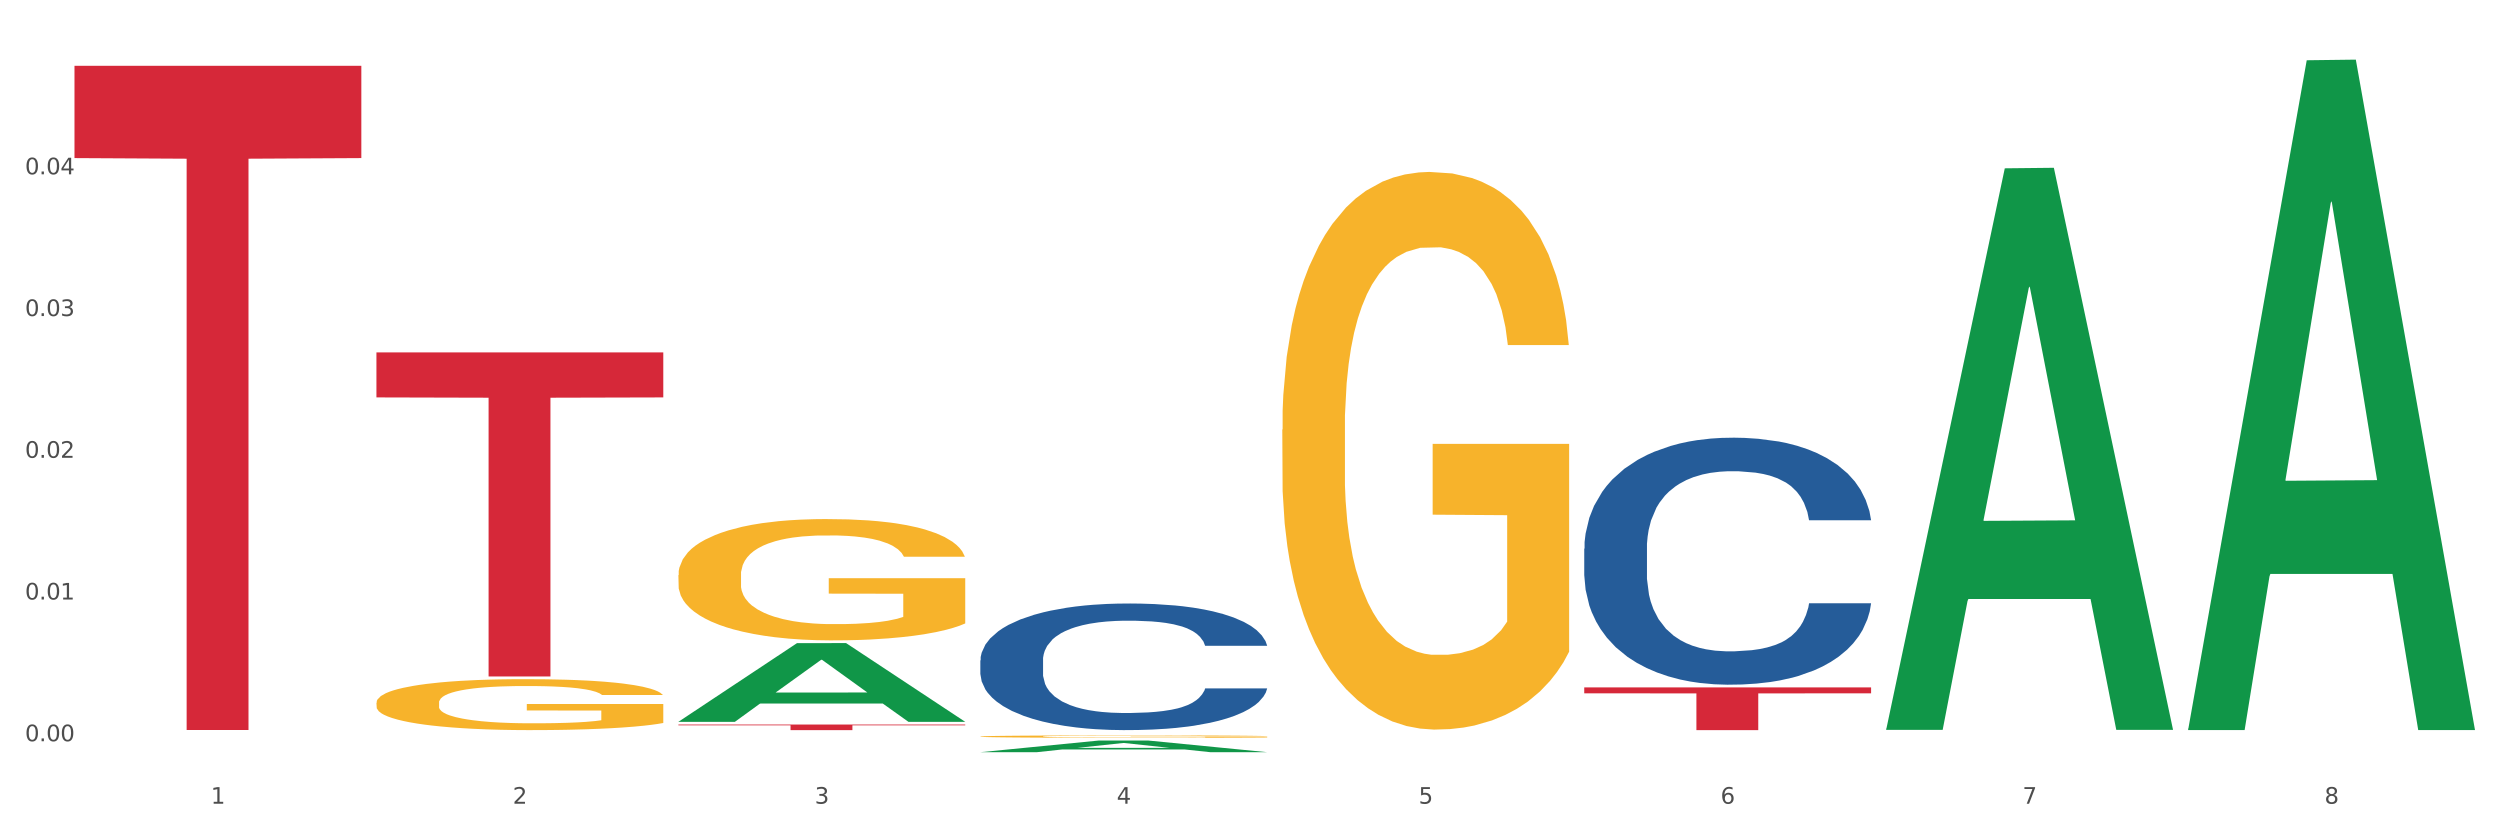 <?xml version="1.0" encoding="utf-8" standalone="no"?>
<!DOCTYPE svg PUBLIC "-//W3C//DTD SVG 1.1//EN"
  "http://www.w3.org/Graphics/SVG/1.1/DTD/svg11.dtd">
<svg xmlns:xlink="http://www.w3.org/1999/xlink" width="1080pt" height="360pt" viewBox="0 0 1080 360" xmlns="http://www.w3.org/2000/svg" version="1.1">
 <rect x="0" y="0" width="1080" height="360" fill="#333333" stroke="none"/>
 <defs>
  <style type="text/css">*{stroke-linejoin: round; stroke-linecap: butt}</style>
 </defs>
 <g id="figure_1">
  <g id="patch_1">
   <path d="M 0 360 
L 1080 360 
L 1080 0 
L 0 0 
z
" style="fill: #ffffff; stroke: #ffffff; stroke-linejoin: miter"/>
  </g>
  <g id="axes_1">
   <g id="matplotlib.axis_1">
    <g id="xtick_1">
     <g id="text_1">
      <!-- 1 -->
      <g style="fill: #4d4d4d" transform="translate(91.082 347.204) scale(0.096 -0.096)">
       <defs>
        <path id="DejaVuSans-31" d="M 794 531 
L 1825 531 
L 1825 4091 
L 703 3866 
L 703 4441 
L 1819 4666 
L 2450 4666 
L 2450 531 
L 3481 531 
L 3481 0 
L 794 0 
L 794 531 
z
" transform="scale(0.016)"/>
       </defs>
       <use xlink:href="#DejaVuSans-31"/>
      </g>
     </g>
    </g>
    <g id="xtick_2">
     <g id="text_2">
      <!-- 2 -->
      <g style="fill: #4d4d4d" transform="translate(221.525 347.204) scale(0.096 -0.096)">
       <defs>
        <path id="DejaVuSans-32" d="M 1228 531 
L 3431 531 
L 3431 0 
L 469 0 
L 469 531 
Q 828 903 1448 1529 
Q 2069 2156 2228 2338 
Q 2531 2678 2651 2914 
Q 2772 3150 2772 3378 
Q 2772 3750 2511 3984 
Q 2250 4219 1831 4219 
Q 1534 4219 1204 4116 
Q 875 4013 500 3803 
L 500 4441 
Q 881 4594 1212 4672 
Q 1544 4750 1819 4750 
Q 2544 4750 2975 4387 
Q 3406 4025 3406 3419 
Q 3406 3131 3298 2873 
Q 3191 2616 2906 2266 
Q 2828 2175 2409 1742 
Q 1991 1309 1228 531 
z
" transform="scale(0.016)"/>
       </defs>
       <use xlink:href="#DejaVuSans-32"/>
      </g>
     </g>
    </g>
    <g id="xtick_3">
     <g id="text_3">
      <!-- 3 -->
      <g style="fill: #4d4d4d" transform="translate(351.968 347.204) scale(0.096 -0.096)">
       <defs>
        <path id="DejaVuSans-33" d="M 2597 2516 
Q 3050 2419 3304 2112 
Q 3559 1806 3559 1356 
Q 3559 666 3084 287 
Q 2609 -91 1734 -91 
Q 1441 -91 1130 -33 
Q 819 25 488 141 
L 488 750 
Q 750 597 1062 519 
Q 1375 441 1716 441 
Q 2309 441 2620 675 
Q 2931 909 2931 1356 
Q 2931 1769 2642 2001 
Q 2353 2234 1838 2234 
L 1294 2234 
L 1294 2753 
L 1863 2753 
Q 2328 2753 2575 2939 
Q 2822 3125 2822 3475 
Q 2822 3834 2567 4026 
Q 2313 4219 1838 4219 
Q 1578 4219 1281 4162 
Q 984 4106 628 3988 
L 628 4550 
Q 988 4650 1302 4700 
Q 1616 4750 1894 4750 
Q 2613 4750 3031 4423 
Q 3450 4097 3450 3541 
Q 3450 3153 3228 2886 
Q 3006 2619 2597 2516 
z
" transform="scale(0.016)"/>
       </defs>
       <use xlink:href="#DejaVuSans-33"/>
      </g>
     </g>
    </g>
    <g id="xtick_4">
     <g id="text_4">
      <!-- 4 -->
      <g style="fill: #4d4d4d" transform="translate(482.412 347.204) scale(0.096 -0.096)">
       <defs>
        <path id="DejaVuSans-34" d="M 2419 4116 
L 825 1625 
L 2419 1625 
L 2419 4116 
z
M 2253 4666 
L 3047 4666 
L 3047 1625 
L 3713 1625 
L 3713 1100 
L 3047 1100 
L 3047 0 
L 2419 0 
L 2419 1100 
L 313 1100 
L 313 1709 
L 2253 4666 
z
" transform="scale(0.016)"/>
       </defs>
       <use xlink:href="#DejaVuSans-34"/>
      </g>
     </g>
    </g>
    <g id="xtick_5">
     <g id="text_5">
      <!-- 5 -->
      <g style="fill: #4d4d4d" transform="translate(612.855 347.204) scale(0.096 -0.096)">
       <defs>
        <path id="DejaVuSans-35" d="M 691 4666 
L 3169 4666 
L 3169 4134 
L 1269 4134 
L 1269 2991 
Q 1406 3038 1543 3061 
Q 1681 3084 1819 3084 
Q 2600 3084 3056 2656 
Q 3513 2228 3513 1497 
Q 3513 744 3044 326 
Q 2575 -91 1722 -91 
Q 1428 -91 1123 -41 
Q 819 9 494 109 
L 494 744 
Q 775 591 1075 516 
Q 1375 441 1709 441 
Q 2250 441 2565 725 
Q 2881 1009 2881 1497 
Q 2881 1984 2565 2268 
Q 2250 2553 1709 2553 
Q 1456 2553 1204 2497 
Q 953 2441 691 2322 
L 691 4666 
z
" transform="scale(0.016)"/>
       </defs>
       <use xlink:href="#DejaVuSans-35"/>
      </g>
     </g>
    </g>
    <g id="xtick_6">
     <g id="text_6">
      <!-- 6 -->
      <g style="fill: #4d4d4d" transform="translate(743.299 347.204) scale(0.096 -0.096)">
       <defs>
        <path id="DejaVuSans-36" d="M 2113 2584 
Q 1688 2584 1439 2293 
Q 1191 2003 1191 1497 
Q 1191 994 1439 701 
Q 1688 409 2113 409 
Q 2538 409 2786 701 
Q 3034 994 3034 1497 
Q 3034 2003 2786 2293 
Q 2538 2584 2113 2584 
z
M 3366 4563 
L 3366 3988 
Q 3128 4100 2886 4159 
Q 2644 4219 2406 4219 
Q 1781 4219 1451 3797 
Q 1122 3375 1075 2522 
Q 1259 2794 1537 2939 
Q 1816 3084 2150 3084 
Q 2853 3084 3261 2657 
Q 3669 2231 3669 1497 
Q 3669 778 3244 343 
Q 2819 -91 2113 -91 
Q 1303 -91 875 529 
Q 447 1150 447 2328 
Q 447 3434 972 4092 
Q 1497 4750 2381 4750 
Q 2619 4750 2861 4703 
Q 3103 4656 3366 4563 
z
" transform="scale(0.016)"/>
       </defs>
       <use xlink:href="#DejaVuSans-36"/>
      </g>
     </g>
    </g>
    <g id="xtick_7">
     <g id="text_7">
      <!-- 7 -->
      <g style="fill: #4d4d4d" transform="translate(873.742 347.204) scale(0.096 -0.096)">
       <defs>
        <path id="DejaVuSans-37" d="M 525 4666 
L 3525 4666 
L 3525 4397 
L 1831 0 
L 1172 0 
L 2766 4134 
L 525 4134 
L 525 4666 
z
" transform="scale(0.016)"/>
       </defs>
       <use xlink:href="#DejaVuSans-37"/>
      </g>
     </g>
    </g>
    <g id="xtick_8">
     <g id="text_8">
      <!-- 8 -->
      <g style="fill: #4d4d4d" transform="translate(1004.185 347.204) scale(0.096 -0.096)">
       <defs>
        <path id="DejaVuSans-38" d="M 2034 2216 
Q 1584 2216 1326 1975 
Q 1069 1734 1069 1313 
Q 1069 891 1326 650 
Q 1584 409 2034 409 
Q 2484 409 2743 651 
Q 3003 894 3003 1313 
Q 3003 1734 2745 1975 
Q 2488 2216 2034 2216 
z
M 1403 2484 
Q 997 2584 770 2862 
Q 544 3141 544 3541 
Q 544 4100 942 4425 
Q 1341 4750 2034 4750 
Q 2731 4750 3128 4425 
Q 3525 4100 3525 3541 
Q 3525 3141 3298 2862 
Q 3072 2584 2669 2484 
Q 3125 2378 3379 2068 
Q 3634 1759 3634 1313 
Q 3634 634 3220 271 
Q 2806 -91 2034 -91 
Q 1263 -91 848 271 
Q 434 634 434 1313 
Q 434 1759 690 2068 
Q 947 2378 1403 2484 
z
M 1172 3481 
Q 1172 3119 1398 2916 
Q 1625 2713 2034 2713 
Q 2441 2713 2670 2916 
Q 2900 3119 2900 3481 
Q 2900 3844 2670 4047 
Q 2441 4250 2034 4250 
Q 1625 4250 1398 4047 
Q 1172 3844 1172 3481 
z
" transform="scale(0.016)"/>
       </defs>
       <use xlink:href="#DejaVuSans-38"/>
      </g>
     </g>
    </g>
    <g id="xtick_9"/>
    <g id="xtick_10"/>
    <g id="xtick_11"/>
    <g id="xtick_12"/>
    <g id="xtick_13"/>
    <g id="xtick_14"/>
    <g id="xtick_15"/>
   </g>
   <g id="matplotlib.axis_2">
    <g id="ytick_1">
     <g id="text_9">
      <!-- 0.00 -->
      <g style="fill: #4d4d4d" transform="translate(10.8 320.22) scale(0.096 -0.096)">
       <defs>
        <path id="DejaVuSans-30" d="M 2034 4250 
Q 1547 4250 1301 3770 
Q 1056 3291 1056 2328 
Q 1056 1369 1301 889 
Q 1547 409 2034 409 
Q 2525 409 2770 889 
Q 3016 1369 3016 2328 
Q 3016 3291 2770 3770 
Q 2525 4250 2034 4250 
z
M 2034 4750 
Q 2819 4750 3233 4129 
Q 3647 3509 3647 2328 
Q 3647 1150 3233 529 
Q 2819 -91 2034 -91 
Q 1250 -91 836 529 
Q 422 1150 422 2328 
Q 422 3509 836 4129 
Q 1250 4750 2034 4750 
z
" transform="scale(0.016)"/>
        <path id="DejaVuSans-2e" d="M 684 794 
L 1344 794 
L 1344 0 
L 684 0 
L 684 794 
z
" transform="scale(0.016)"/>
       </defs>
       <use xlink:href="#DejaVuSans-30"/>
       <use xlink:href="#DejaVuSans-2e" transform="translate(63.623 0)"/>
       <use xlink:href="#DejaVuSans-30" transform="translate(95.41 0)"/>
       <use xlink:href="#DejaVuSans-30" transform="translate(159.033 0)"/>
      </g>
     </g>
    </g>
    <g id="ytick_2">
     <g id="text_10">
      <!-- 0.01 -->
      <g style="fill: #4d4d4d" transform="translate(10.8 258.991) scale(0.096 -0.096)">
       <use xlink:href="#DejaVuSans-30"/>
       <use xlink:href="#DejaVuSans-2e" transform="translate(63.623 0)"/>
       <use xlink:href="#DejaVuSans-30" transform="translate(95.41 0)"/>
       <use xlink:href="#DejaVuSans-31" transform="translate(159.033 0)"/>
      </g>
     </g>
    </g>
    <g id="ytick_3">
     <g id="text_11">
      <!-- 0.02 -->
      <g style="fill: #4d4d4d" transform="translate(10.8 197.763) scale(0.096 -0.096)">
       <use xlink:href="#DejaVuSans-30"/>
       <use xlink:href="#DejaVuSans-2e" transform="translate(63.623 0)"/>
       <use xlink:href="#DejaVuSans-30" transform="translate(95.41 0)"/>
       <use xlink:href="#DejaVuSans-32" transform="translate(159.033 0)"/>
      </g>
     </g>
    </g>
    <g id="ytick_4">
     <g id="text_12">
      <!-- 0.03 -->
      <g style="fill: #4d4d4d" transform="translate(10.8 136.534) scale(0.096 -0.096)">
       <use xlink:href="#DejaVuSans-30"/>
       <use xlink:href="#DejaVuSans-2e" transform="translate(63.623 0)"/>
       <use xlink:href="#DejaVuSans-30" transform="translate(95.41 0)"/>
       <use xlink:href="#DejaVuSans-33" transform="translate(159.033 0)"/>
      </g>
     </g>
    </g>
    <g id="ytick_5">
     <g id="text_13">
      <!-- 0.04 -->
      <g style="fill: #4d4d4d" transform="translate(10.8 75.306) scale(0.096 -0.096)">
       <use xlink:href="#DejaVuSans-30"/>
       <use xlink:href="#DejaVuSans-2e" transform="translate(63.623 0)"/>
       <use xlink:href="#DejaVuSans-30" transform="translate(95.41 0)"/>
       <use xlink:href="#DejaVuSans-34" transform="translate(159.033 0)"/>
      </g>
     </g>
    </g>
    <g id="ytick_6"/>
    <g id="ytick_7"/>
    <g id="ytick_8"/>
    <g id="ytick_9"/>
    <g id="ytick_10"/>
   </g>
   <g id="PolyCollection_1">
    <path d="M 293.062 311.775 
L 293.19 311.744 
L 344.291 277.842 
L 365.498 277.81 
L 416.983 311.839 
L 392.454 311.839 
L 381.34 303.915 
L 328.577 303.915 
L 328.194 304.043 
L 317.463 311.839 
L 293.062 311.839 
L 293.062 311.775 
L 335.221 299.186 
L 374.696 299.154 
L 355.15 285.063 
L 354.895 284.999 
L 354.639 285.095 
L 335.093 299.154 
L 335.221 299.186 
L 293.062 311.775 
z
" clip-path="url(#p9cc3ea1a1f)" style="fill: #109648"/>
    <path d="M 423.505 318.176 
L 423.651 318.175 
L 423.651 318.141 
L 423.944 318.111 
L 425.407 318.04 
L 427.602 317.981 
L 429.211 317.949 
L 430.82 317.923 
L 432.722 317.898 
L 435.063 317.871 
L 439.306 317.832 
L 441.94 317.812 
L 445.158 317.791 
L 451.011 317.76 
L 455.254 317.743 
L 459.643 317.729 
L 466.812 317.712 
L 471.494 317.704 
L 476.468 317.698 
L 482.467 317.695 
L 487.002 317.694 
L 496.951 317.696 
L 505.437 317.705 
L 509.533 317.712 
L 514.8 317.723 
L 517.58 317.731 
L 522.115 317.746 
L 526.797 317.766 
L 530.016 317.783 
L 534.844 317.816 
L 538.502 317.848 
L 541.867 317.888 
L 543.622 317.916 
L 544.939 317.941 
L 546.11 317.971 
L 547.28 318.018 
L 520.945 318.018 
L 519.921 317.984 
L 518.312 317.953 
L 515.971 317.922 
L 513.922 317.903 
L 510.411 317.879 
L 507.192 317.864 
L 503.827 317.853 
L 499.731 317.843 
L 496.512 317.838 
L 491.976 317.835 
L 483.052 317.836 
L 477.053 317.843 
L 472.957 317.853 
L 470.323 317.861 
L 467.982 317.871 
L 465.349 317.884 
L 462.276 317.904 
L 460.082 317.922 
L 457.887 317.945 
L 456.131 317.968 
L 454.522 317.995 
L 453.205 318.023 
L 452.181 318.053 
L 451.303 318.089 
L 450.572 318.149 
L 450.572 318.28 
L 450.864 318.309 
L 451.596 318.348 
L 452.474 318.378 
L 453.937 318.413 
L 455.254 318.437 
L 457.741 318.471 
L 460.521 318.5 
L 462.715 318.518 
L 464.91 318.533 
L 468.714 318.554 
L 472.957 318.572 
L 476.614 318.582 
L 481.589 318.592 
L 484.954 318.595 
L 487.88 318.597 
L 495.049 318.597 
L 500.17 318.594 
L 505.875 318.588 
L 510.265 318.579 
L 513.922 318.569 
L 518.019 318.552 
L 520.652 318.535 
L 520.652 318.336 
L 488.465 318.335 
L 488.465 318.203 
L 547.426 318.203 
L 547.426 318.592 
L 544.939 318.612 
L 542.159 318.63 
L 539.233 318.646 
L 534.844 318.666 
L 529.577 318.685 
L 524.895 318.698 
L 519.921 318.71 
L 514.069 318.72 
L 506.461 318.73 
L 501.779 318.734 
L 495.927 318.736 
L 489.05 318.737 
L 483.052 318.736 
L 477.2 318.731 
L 471.055 318.722 
L 465.056 318.71 
L 460.521 318.697 
L 455.985 318.682 
L 451.157 318.662 
L 447.353 318.643 
L 444.427 318.626 
L 441.208 318.604 
L 437.697 318.575 
L 435.063 318.55 
L 432.722 318.523 
L 430.235 318.489 
L 428.48 318.459 
L 426.724 318.422 
L 425.7 318.394 
L 424.529 318.351 
L 423.651 318.291 
L 423.505 318.176 
z
" clip-path="url(#p9cc3ea1a1f)" style="fill: #f7b32b"/>
    <path d="M 553.949 185.599 
L 554.095 185.379 
L 554.095 177.458 
L 554.388 170.638 
L 555.851 154.136 
L 558.045 140.495 
L 559.655 133.234 
L 561.264 127.294 
L 563.166 121.353 
L 565.507 115.193 
L 569.75 106.172 
L 572.383 101.552 
L 575.602 96.711 
L 581.454 89.671 
L 585.697 85.71 
L 590.086 82.41 
L 597.255 78.45 
L 601.937 76.689 
L 606.911 75.369 
L 612.91 74.489 
L 617.445 74.269 
L 627.394 74.929 
L 635.88 76.909 
L 639.977 78.45 
L 645.244 81.09 
L 648.023 82.85 
L 652.559 86.37 
L 657.241 90.991 
L 660.459 94.951 
L 665.287 102.432 
L 668.945 109.912 
L 672.31 119.153 
L 674.066 125.534 
L 675.383 131.474 
L 676.553 138.295 
L 677.724 149.076 
L 651.388 149.076 
L 650.364 141.375 
L 648.755 134.114 
L 646.414 127.074 
L 644.366 122.673 
L 640.854 117.173 
L 637.636 113.653 
L 634.271 111.012 
L 630.174 108.812 
L 626.955 107.712 
L 622.42 106.832 
L 613.495 107.052 
L 607.497 108.812 
L 603.4 111.012 
L 600.767 112.993 
L 598.426 115.193 
L 595.792 118.273 
L 592.72 122.893 
L 590.525 127.074 
L 588.331 132.354 
L 586.575 137.635 
L 584.965 143.795 
L 583.649 150.396 
L 582.625 157.216 
L 581.747 165.577 
L 581.015 179.438 
L 581.015 209.581 
L 581.308 216.402 
L 582.039 225.422 
L 582.917 232.243 
L 584.38 240.384 
L 585.697 245.884 
L 588.184 253.805 
L 590.964 260.405 
L 593.159 264.586 
L 595.353 268.106 
L 599.157 272.946 
L 603.4 276.907 
L 607.058 279.327 
L 612.032 281.527 
L 615.397 282.407 
L 618.323 282.847 
L 625.492 282.847 
L 630.613 282.187 
L 636.319 280.647 
L 640.708 278.667 
L 644.366 276.247 
L 648.462 272.286 
L 651.096 268.546 
L 651.096 222.562 
L 618.908 222.342 
L 618.908 191.759 
L 677.87 191.759 
L 677.87 281.527 
L 675.383 286.148 
L 672.603 290.328 
L 669.677 294.068 
L 665.287 298.689 
L 660.02 303.089 
L 655.339 306.169 
L 650.364 308.81 
L 644.512 311.23 
L 636.904 313.43 
L 632.222 314.31 
L 626.37 314.97 
L 619.494 315.19 
L 613.495 314.75 
L 607.643 313.65 
L 601.498 311.67 
L 595.5 308.81 
L 590.964 305.949 
L 586.429 302.429 
L 581.6 297.809 
L 577.796 293.408 
L 574.87 289.448 
L 571.652 284.387 
L 568.14 277.787 
L 565.507 271.846 
L 563.166 265.686 
L 560.679 257.765 
L 558.923 250.945 
L 557.167 242.364 
L 556.143 235.983 
L 554.973 226.082 
L 554.095 212.221 
L 553.949 185.599 
z
" clip-path="url(#p9cc3ea1a1f)" style="fill: #f7b32b"/>
    <path d="M 684.392 237.027 
L 684.538 236.93 
L 684.538 234.201 
L 684.978 230.497 
L 686.589 223.675 
L 688.64 218.509 
L 692.155 212.467 
L 694.06 209.933 
L 696.55 207.106 
L 701.677 202.526 
L 707.536 198.627 
L 711.637 196.483 
L 714.713 195.119 
L 721.598 192.682 
L 725.553 191.61 
L 729.654 190.733 
L 733.169 190.148 
L 739.029 189.466 
L 743.716 189.173 
L 749.136 189.076 
L 753.677 189.173 
L 759.682 189.563 
L 768.471 190.733 
L 771.84 191.415 
L 776.381 192.585 
L 781.068 194.144 
L 784.877 195.703 
L 789.271 197.945 
L 793.812 200.869 
L 798.206 204.572 
L 801.282 207.983 
L 803.772 211.59 
L 805.97 215.975 
L 807.581 220.751 
L 808.313 224.747 
L 781.508 224.747 
L 780.775 221.141 
L 779.31 217.242 
L 777.846 214.611 
L 776.234 212.467 
L 773.744 210.03 
L 771.547 208.471 
L 767.885 206.619 
L 764.516 205.449 
L 761.733 204.767 
L 758.364 204.182 
L 751.186 203.598 
L 746.06 203.598 
L 742.837 203.793 
L 738.882 204.28 
L 735.513 204.962 
L 731.558 206.132 
L 728.482 207.399 
L 725.406 209.056 
L 723.648 210.225 
L 721.012 212.369 
L 719.254 214.124 
L 716.91 217.145 
L 715.592 219.289 
L 713.248 224.844 
L 712.223 228.938 
L 711.784 231.764 
L 711.491 234.883 
L 711.491 250.087 
L 712.369 256.909 
L 713.102 259.833 
L 714.274 263.147 
L 716.471 267.435 
L 719.693 271.626 
L 723.062 274.647 
L 725.846 276.499 
L 728.482 277.864 
L 731.119 278.936 
L 734.341 279.91 
L 736.978 280.495 
L 740.933 281.08 
L 745.62 281.372 
L 749.282 281.372 
L 756.753 280.885 
L 760.122 280.398 
L 763.344 279.715 
L 766.86 278.643 
L 769.643 277.474 
L 771.254 276.597 
L 773.891 274.745 
L 775.941 272.796 
L 777.699 270.554 
L 778.871 268.605 
L 780.189 265.681 
L 781.215 262.367 
L 781.508 260.613 
L 808.313 260.613 
L 807.727 264.121 
L 806.702 267.533 
L 804.651 272.113 
L 803.04 274.745 
L 800.55 277.961 
L 797.913 280.69 
L 794.251 283.711 
L 790.882 285.953 
L 787.367 287.902 
L 783.558 289.656 
L 776.674 292.093 
L 774.184 292.775 
L 768.91 293.945 
L 764.809 294.627 
L 758.803 295.309 
L 752.651 295.699 
L 746.206 295.797 
L 740.493 295.602 
L 734.195 295.017 
L 730.24 294.432 
L 725.846 293.555 
L 720.719 292.19 
L 715.885 290.534 
L 711.344 288.584 
L 707.096 286.343 
L 703.141 283.809 
L 698.015 279.618 
L 694.206 275.525 
L 691.423 271.723 
L 689.519 268.507 
L 687.615 264.414 
L 686.589 261.587 
L 684.978 254.765 
L 684.392 248.43 
L 684.392 237.027 
z
" clip-path="url(#p9cc3ea1a1f)" style="fill: #255c99"/>
    <path d="M 423.505 285.287 
L 423.652 285.237 
L 423.652 283.839 
L 424.091 281.94 
L 425.702 278.444 
L 427.753 275.796 
L 431.269 272.699 
L 433.173 271.4 
L 435.663 269.951 
L 440.79 267.604 
L 446.649 265.606 
L 450.75 264.507 
L 453.826 263.807 
L 460.711 262.558 
L 464.666 262.009 
L 468.767 261.559 
L 472.283 261.26 
L 478.142 260.91 
L 482.829 260.76 
L 488.249 260.71 
L 492.79 260.76 
L 498.795 260.96 
L 507.584 261.559 
L 510.953 261.909 
L 515.494 262.508 
L 520.181 263.308 
L 523.99 264.107 
L 528.384 265.256 
L 532.925 266.754 
L 537.319 268.653 
L 540.395 270.401 
L 542.886 272.249 
L 545.083 274.497 
L 546.694 276.945 
L 547.426 278.993 
L 520.621 278.993 
L 519.888 277.145 
L 518.424 275.147 
L 516.959 273.798 
L 515.348 272.699 
L 512.857 271.45 
L 510.66 270.651 
L 506.998 269.702 
L 503.629 269.102 
L 500.846 268.753 
L 497.477 268.453 
L 490.3 268.153 
L 485.173 268.153 
L 481.95 268.253 
L 477.995 268.503 
L 474.626 268.853 
L 470.671 269.452 
L 467.595 270.101 
L 464.519 270.951 
L 462.762 271.55 
L 460.125 272.649 
L 458.367 273.548 
L 456.024 275.097 
L 454.705 276.196 
L 452.362 279.043 
L 451.336 281.141 
L 450.897 282.59 
L 450.604 284.188 
L 450.604 291.981 
L 451.483 295.478 
L 452.215 296.976 
L 453.387 298.675 
L 455.584 300.873 
L 458.807 303.021 
L 462.176 304.569 
L 464.959 305.518 
L 467.595 306.218 
L 470.232 306.767 
L 473.455 307.267 
L 476.091 307.567 
L 480.046 307.866 
L 484.733 308.016 
L 488.395 308.016 
L 495.866 307.766 
L 499.235 307.517 
L 502.457 307.167 
L 505.973 306.617 
L 508.756 306.018 
L 510.367 305.568 
L 513.004 304.619 
L 515.055 303.62 
L 516.812 302.471 
L 517.984 301.472 
L 519.302 299.974 
L 520.328 298.275 
L 520.621 297.376 
L 547.426 297.376 
L 546.84 299.174 
L 545.815 300.923 
L 543.764 303.271 
L 542.153 304.619 
L 539.663 306.268 
L 537.026 307.666 
L 533.364 309.215 
L 529.995 310.364 
L 526.48 311.363 
L 522.671 312.262 
L 515.787 313.511 
L 513.297 313.861 
L 508.024 314.46 
L 503.922 314.81 
L 497.917 315.16 
L 491.764 315.359 
L 485.319 315.409 
L 479.607 315.309 
L 473.308 315.01 
L 469.353 314.71 
L 464.959 314.26 
L 459.832 313.561 
L 454.998 312.712 
L 450.457 311.713 
L 446.209 310.564 
L 442.255 309.265 
L 437.128 307.117 
L 433.319 305.019 
L 430.536 303.071 
L 428.632 301.422 
L 426.728 299.324 
L 425.702 297.876 
L 424.091 294.379 
L 423.505 291.132 
L 423.505 285.287 
z
" clip-path="url(#p9cc3ea1a1f)" style="fill: #255c99"/>
    <path d="M 32.175 28.417 
L 156.096 28.417 
L 156.096 68.293 
L 107.35 68.563 
L 107.35 315.361 
L 80.628 315.361 
L 80.628 68.563 
L 32.175 68.293 
L 32.175 28.687 
L 32.175 28.417 
z
" clip-path="url(#p9cc3ea1a1f)" style="fill: #d62839"/>
    <path d="M 162.618 152.224 
L 286.54 152.224 
L 286.54 171.681 
L 237.793 171.813 
L 237.793 292.238 
L 211.071 292.238 
L 211.071 171.813 
L 162.618 171.681 
L 162.618 152.355 
L 162.618 152.224 
z
" clip-path="url(#p9cc3ea1a1f)" style="fill: #d62839"/>
    <path d="M 293.062 313.003 
L 416.983 313.003 
L 416.983 313.337 
L 368.237 313.339 
L 368.237 315.409 
L 341.514 315.409 
L 341.514 313.339 
L 293.062 313.337 
L 293.062 313.005 
L 293.062 313.003 
z
" clip-path="url(#p9cc3ea1a1f)" style="fill: #d62839"/>
    <path d="M 684.392 296.96 
L 808.313 296.96 
L 808.313 299.524 
L 759.567 299.541 
L 759.567 315.409 
L 732.845 315.409 
L 732.845 299.541 
L 684.392 299.524 
L 684.392 296.977 
L 684.392 296.96 
z
" clip-path="url(#p9cc3ea1a1f)" style="fill: #d62839"/>
    <path d="M 293.062 248.455 
L 293.208 248.407 
L 293.208 246.684 
L 293.501 245.2 
L 294.964 241.61 
L 297.158 238.643 
L 298.768 237.063 
L 300.377 235.771 
L 302.279 234.479 
L 304.62 233.138 
L 308.863 231.176 
L 311.496 230.171 
L 314.715 229.118 
L 320.567 227.586 
L 324.81 226.725 
L 329.199 226.007 
L 336.368 225.145 
L 341.05 224.762 
L 346.025 224.475 
L 352.023 224.284 
L 356.559 224.236 
L 366.507 224.379 
L 374.993 224.81 
L 379.09 225.145 
L 384.357 225.719 
L 387.137 226.102 
L 391.672 226.868 
L 396.354 227.873 
L 399.573 228.735 
L 404.401 230.362 
L 408.058 231.99 
L 411.423 234 
L 413.179 235.388 
L 414.496 236.68 
L 415.666 238.164 
L 416.837 240.509 
L 390.502 240.509 
L 389.477 238.834 
L 387.868 237.255 
L 385.527 235.723 
L 383.479 234.766 
L 379.968 233.569 
L 376.749 232.803 
L 373.384 232.229 
L 369.287 231.75 
L 366.069 231.511 
L 361.533 231.32 
L 352.608 231.367 
L 346.61 231.75 
L 342.513 232.229 
L 339.88 232.66 
L 337.539 233.138 
L 334.905 233.808 
L 331.833 234.814 
L 329.638 235.723 
L 327.444 236.872 
L 325.688 238.02 
L 324.079 239.361 
L 322.762 240.797 
L 321.738 242.28 
L 320.86 244.099 
L 320.128 247.115 
L 320.128 253.672 
L 320.421 255.156 
L 321.153 257.118 
L 322.03 258.602 
L 323.493 260.373 
L 324.81 261.569 
L 327.297 263.293 
L 330.077 264.728 
L 332.272 265.638 
L 334.466 266.404 
L 338.27 267.457 
L 342.513 268.318 
L 346.171 268.845 
L 351.145 269.323 
L 354.51 269.515 
L 357.436 269.611 
L 364.605 269.611 
L 369.726 269.467 
L 375.432 269.132 
L 379.821 268.701 
L 383.479 268.175 
L 387.576 267.313 
L 390.209 266.499 
L 390.209 256.496 
L 358.022 256.448 
L 358.022 249.795 
L 416.983 249.795 
L 416.983 269.323 
L 414.496 270.329 
L 411.716 271.238 
L 408.79 272.052 
L 404.401 273.057 
L 399.134 274.014 
L 394.452 274.684 
L 389.477 275.258 
L 383.625 275.785 
L 376.017 276.264 
L 371.336 276.455 
L 365.483 276.599 
L 358.607 276.647 
L 352.608 276.551 
L 346.756 276.312 
L 340.611 275.881 
L 334.613 275.258 
L 330.077 274.636 
L 325.542 273.87 
L 320.714 272.865 
L 316.91 271.908 
L 313.984 271.046 
L 310.765 269.946 
L 307.253 268.51 
L 304.62 267.217 
L 302.279 265.877 
L 299.792 264.154 
L 298.036 262.67 
L 296.281 260.804 
L 295.256 259.416 
L 294.086 257.262 
L 293.208 254.246 
L 293.062 248.455 
z
" clip-path="url(#p9cc3ea1a1f)" style="fill: #f7b32b"/>
    <path d="M 162.618 303.571 
L 162.765 303.551 
L 162.765 302.828 
L 163.057 302.205 
L 164.52 300.697 
L 166.715 299.451 
L 168.324 298.788 
L 169.934 298.245 
L 171.836 297.702 
L 174.177 297.14 
L 178.419 296.316 
L 181.053 295.894 
L 184.272 295.451 
L 190.124 294.808 
L 194.367 294.446 
L 198.756 294.145 
L 205.925 293.783 
L 210.607 293.622 
L 215.581 293.502 
L 221.58 293.421 
L 226.115 293.401 
L 236.064 293.462 
L 244.55 293.642 
L 248.646 293.783 
L 253.913 294.024 
L 256.693 294.185 
L 261.229 294.507 
L 265.91 294.929 
L 269.129 295.291 
L 273.957 295.974 
L 277.615 296.657 
L 280.98 297.501 
L 282.736 298.084 
L 284.052 298.627 
L 285.223 299.25 
L 286.393 300.235 
L 260.058 300.235 
L 259.034 299.531 
L 257.425 298.868 
L 255.084 298.225 
L 253.036 297.823 
L 249.524 297.321 
L 246.305 296.999 
L 242.94 296.758 
L 238.844 296.557 
L 235.625 296.456 
L 231.09 296.376 
L 222.165 296.396 
L 216.166 296.557 
L 212.07 296.758 
L 209.436 296.939 
L 207.095 297.14 
L 204.462 297.421 
L 201.389 297.843 
L 199.195 298.225 
L 197 298.707 
L 195.245 299.19 
L 193.635 299.752 
L 192.319 300.355 
L 191.294 300.978 
L 190.417 301.742 
L 189.685 303.008 
L 189.685 305.762 
L 189.978 306.385 
L 190.709 307.209 
L 191.587 307.832 
L 193.05 308.576 
L 194.367 309.078 
L 196.854 309.802 
L 199.634 310.405 
L 201.828 310.787 
L 204.023 311.108 
L 207.827 311.55 
L 212.07 311.912 
L 215.727 312.133 
L 220.702 312.334 
L 224.067 312.415 
L 226.993 312.455 
L 234.162 312.455 
L 239.283 312.395 
L 244.989 312.254 
L 249.378 312.073 
L 253.036 311.852 
L 257.132 311.49 
L 259.766 311.148 
L 259.766 306.948 
L 227.578 306.928 
L 227.578 304.134 
L 286.54 304.134 
L 286.54 312.334 
L 284.052 312.756 
L 281.273 313.138 
L 278.346 313.48 
L 273.957 313.902 
L 268.69 314.304 
L 264.008 314.585 
L 259.034 314.826 
L 253.182 315.048 
L 245.574 315.249 
L 240.892 315.329 
L 235.04 315.389 
L 228.164 315.409 
L 222.165 315.369 
L 216.313 315.269 
L 210.168 315.088 
L 204.169 314.826 
L 199.634 314.565 
L 195.098 314.244 
L 190.27 313.822 
L 186.466 313.42 
L 183.54 313.058 
L 180.321 312.596 
L 176.81 311.993 
L 174.177 311.45 
L 171.836 310.887 
L 169.348 310.164 
L 167.593 309.541 
L 165.837 308.757 
L 164.813 308.174 
L 163.643 307.269 
L 162.765 306.003 
L 162.618 303.571 
z
" clip-path="url(#p9cc3ea1a1f)" style="fill: #f7b32b"/>
    <path d="M 423.505 324.94 
L 423.633 324.935 
L 474.734 319.905 
L 495.942 319.901 
L 547.426 324.95 
L 522.898 324.95 
L 511.783 323.774 
L 459.021 323.774 
L 458.637 323.793 
L 447.906 324.95 
L 423.505 324.95 
L 423.505 324.94 
L 465.664 323.072 
L 505.14 323.067 
L 485.594 320.977 
L 485.338 320.967 
L 485.083 320.982 
L 465.536 323.067 
L 465.664 323.072 
L 423.505 324.94 
z
" clip-path="url(#p9cc3ea1a1f)" style="fill: #109648"/>
    <path d="M 814.835 314.841 
L 814.963 314.613 
L 866.065 72.711 
L 887.272 72.483 
L 938.757 315.297 
L 914.228 315.297 
L 903.113 258.755 
L 850.351 258.755 
L 849.968 259.667 
L 839.236 315.297 
L 814.835 315.297 
L 814.835 314.841 
L 856.994 225.011 
L 896.47 224.783 
L 876.924 124.238 
L 876.668 123.782 
L 876.413 124.466 
L 856.866 224.783 
L 856.994 225.011 
L 814.835 314.841 
z
" clip-path="url(#p9cc3ea1a1f)" style="fill: #109648"/>
    <path d="M 945.279 314.842 
L 945.407 314.57 
L 996.508 26.031 
L 1017.715 25.759 
L 1069.2 315.386 
L 1044.671 315.386 
L 1033.557 247.943 
L 980.794 247.943 
L 980.411 249.03 
L 969.68 315.386 
L 945.279 315.386 
L 945.279 314.842 
L 987.438 207.694 
L 1026.913 207.422 
L 1007.367 87.492 
L 1007.112 86.948 
L 1006.856 87.764 
L 987.31 207.422 
L 987.438 207.694 
L 945.279 314.842 
z
" clip-path="url(#p9cc3ea1a1f)" style="fill: #109648"/>
   </g>
  </g>
 </g>
 <defs>
  <clipPath id="p9cc3ea1a1f">
   <rect x="32.175" y="10.8" width="1037.025" height="329.109"/>
  </clipPath>
 </defs>
</svg>
